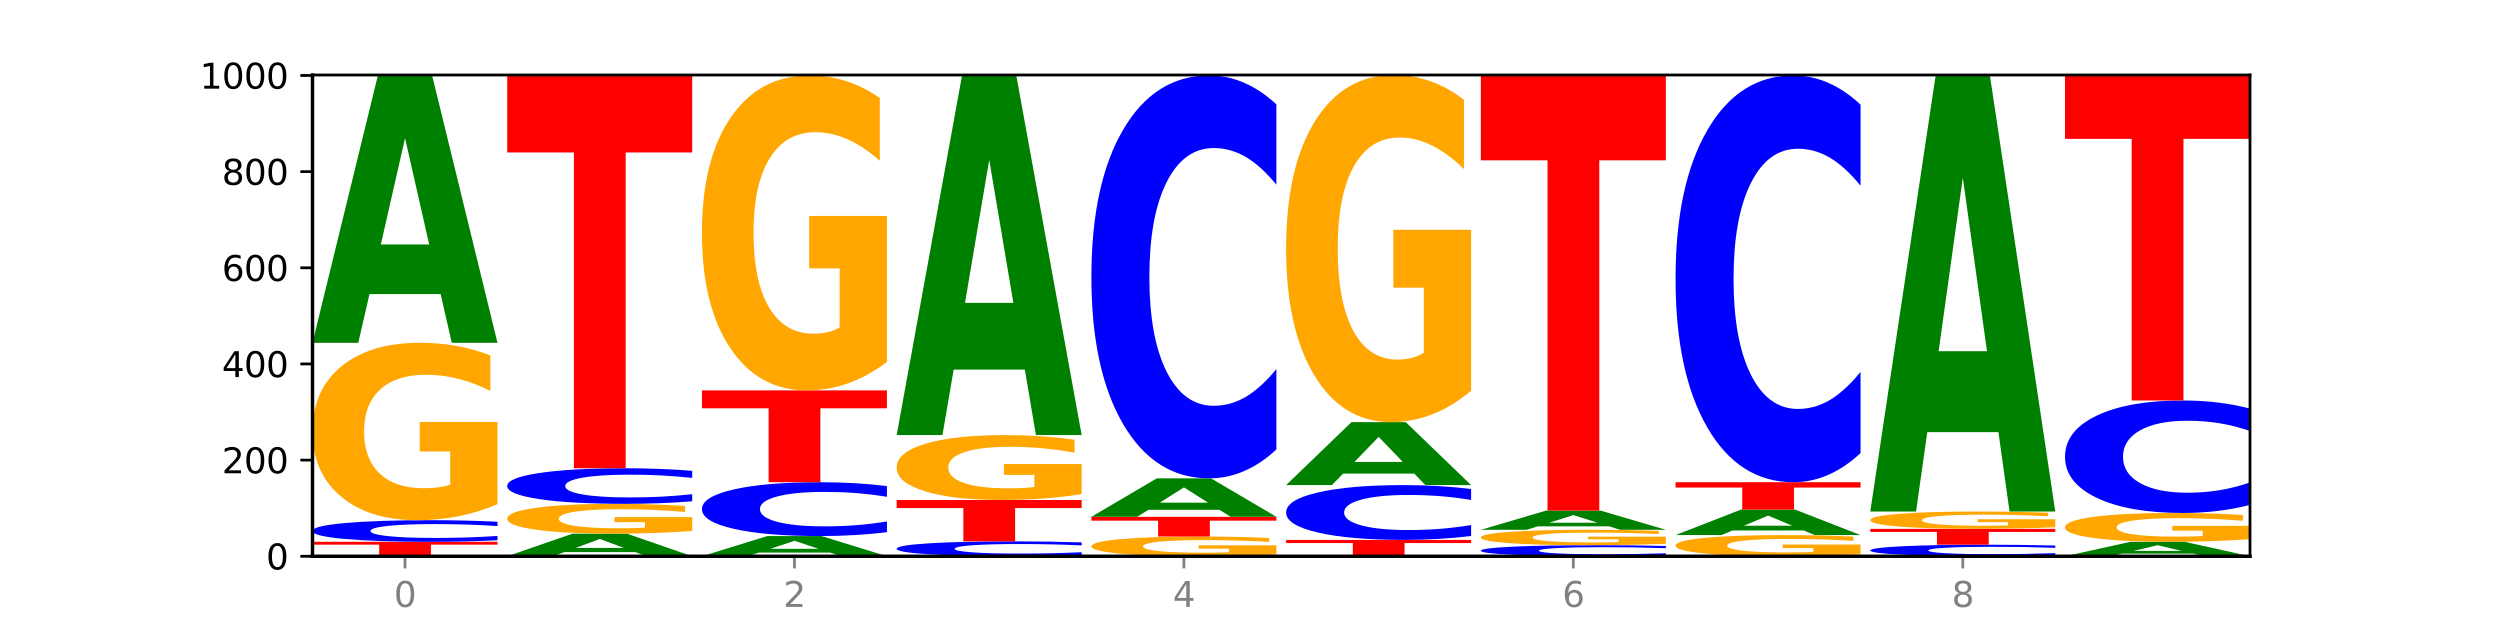 <?xml version="1.0" encoding="utf-8" standalone="no"?>
<!DOCTYPE svg PUBLIC "-//W3C//DTD SVG 1.1//EN"
  "http://www.w3.org/Graphics/SVG/1.1/DTD/svg11.dtd">
<svg xmlns:xlink="http://www.w3.org/1999/xlink" width="720pt" height="180pt" viewBox="0 0 720 180" xmlns="http://www.w3.org/2000/svg" version="1.1">
 <defs>
  <style type="text/css">*{stroke-linejoin: round; stroke-linecap: butt}</style>
 </defs>
 <g id="figure_1">
  <g id="patch_1">
   <path d="M 0 180 
L 720 180 
L 720 0 
L 0 0 
z
" style="fill: #ffffff"/>
  </g>
  <g id="axes_1">
   <g id="patch_2">
    <path d="M 90 160.2 
L 648 160.2 
L 648 21.6 
L 90 21.6 
z
" style="fill: #ffffff"/>
   </g>
   <g id="line2d_1">
    <path d="M 90 160.2 
L 648 160.2 
" clip-path="url(#p715524b9cb)" style="fill: none; stroke: #000000; stroke-width: 0.5; stroke-linecap: square"/>
   </g>
   <g id="patch_3">
    <path d="M 90 156.046 
L 143.276 156.046 
L 143.276 156.856 
L 124.109 156.856 
L 124.109 160.2 
L 109.204 160.2 
L 109.204 156.856 
L 90 156.856 
L 90 156.046 
z
" clip-path="url(#p715524b9cb)" style="fill: #ff0000"/>
   </g>
   <g id="patch_4">
    <path d="M 143.276 155.6 
Q 138.82 155.821 134.001 155.933 
Q 129.182 156.046 123.934 156.046 
Q 108.282 156.046 99.141 155.207 
Q 90 154.368 90 152.933 
Q 90 151.492 99.141 150.655 
Q 108.282 149.815 123.934 149.815 
Q 129.182 149.815 134.001 149.929 
Q 138.82 150.041 143.276 150.262 
L 143.276 151.504 
Q 138.78 151.211 134.417 151.074 
Q 130.055 150.938 125.236 150.938 
Q 116.591 150.938 111.638 151.469 
Q 106.698 152 106.698 152.933 
Q 106.698 153.862 111.638 154.394 
Q 116.591 154.924 125.236 154.924 
Q 130.055 154.924 134.417 154.787 
Q 138.78 154.65 143.276 154.356 
L 143.276 155.6 
z
" clip-path="url(#p715524b9cb)" style="fill: #0000ff"/>
   </g>
   <g id="patch_5">
    <path d="M 143.276 145.193 
Q 137.903 147.504 132.124 148.665 
Q 126.345 149.815 120.184 149.815 
Q 106.262 149.815 98.131 142.934 
Q 90 136.053 90 124.285 
Q 90 112.38 98.274 105.552 
Q 106.561 98.723 120.972 98.723 
Q 126.525 98.723 131.611 99.652 
Q 136.709 100.57 141.223 102.385 
L 141.223 112.57 
Q 136.566 110.238 131.957 109.087 
Q 127.348 107.926 122.716 107.926 
Q 114.143 107.926 109.498 112.169 
Q 104.853 116.401 104.853 124.285 
Q 104.853 132.095 109.331 136.359 
Q 113.808 140.612 122.047 140.612 
Q 124.292 140.612 126.214 140.369 
Q 128.136 140.116 129.665 139.588 
L 129.665 130.026 
L 120.889 130.026 
L 120.889 121.509 
L 143.276 121.509 
L 143.276 145.193 
z
" clip-path="url(#p715524b9cb)" style="fill: #ffa600"/>
   </g>
   <g id="patch_6">
    <path d="M 126.905 84.699 
L 106.415 84.699 
L 103.18 98.723 
L 90 98.723 
L 108.823 21.738 
L 124.454 21.738 
L 143.276 98.723 
L 130.107 98.723 
L 126.905 84.699 
z
M 109.683 70.411 
L 123.604 70.411 
L 116.655 39.788 
L 109.683 70.411 
z
" clip-path="url(#p715524b9cb)" style="fill: #008000"/>
   </g>
   <g id="patch_7">
    <path d="M 182.985 159.015 
L 162.496 159.015 
L 159.261 160.2 
L 146.08 160.2 
L 164.903 153.692 
L 180.534 153.692 
L 199.357 160.2 
L 186.187 160.2 
L 182.985 159.015 
z
M 165.764 157.807 
L 179.684 157.807 
L 172.735 155.218 
L 165.764 157.807 
z
" clip-path="url(#p715524b9cb)" style="fill: #008000"/>
   </g>
   <g id="patch_8">
    <path d="M 199.357 152.916 
Q 193.984 153.304 188.205 153.499 
Q 182.426 153.692 176.265 153.692 
Q 162.343 153.692 154.212 152.536 
Q 146.08 151.38 146.08 149.403 
Q 146.08 147.402 154.355 146.255 
Q 162.641 145.108 177.053 145.108 
Q 182.605 145.108 187.691 145.264 
Q 192.79 145.418 197.303 145.723 
L 197.303 147.434 
Q 192.646 147.042 188.038 146.849 
Q 183.429 146.654 178.796 146.654 
Q 170.223 146.654 165.578 147.367 
Q 160.934 148.078 160.934 149.403 
Q 160.934 150.715 165.411 151.431 
Q 169.889 152.146 178.127 152.146 
Q 180.372 152.146 182.294 152.105 
Q 184.217 152.063 185.745 151.974 
L 185.745 150.367 
L 176.969 150.367 
L 176.969 148.936 
L 199.357 148.936 
L 199.357 152.916 
z
" clip-path="url(#p715524b9cb)" style="fill: #ffa600"/>
   </g>
   <g id="patch_9">
    <path d="M 199.357 144.373 
Q 194.9 144.737 190.081 144.921 
Q 185.263 145.108 180.014 145.108 
Q 164.363 145.108 155.222 143.728 
Q 146.08 142.348 146.08 139.988 
Q 146.08 137.619 155.222 136.242 
Q 164.363 134.862 180.014 134.862 
Q 185.263 134.862 190.081 135.048 
Q 194.9 135.232 199.357 135.596 
L 199.357 137.638 
Q 194.86 137.156 190.498 136.932 
Q 186.135 136.707 181.316 136.707 
Q 172.672 136.707 167.718 137.581 
Q 162.779 138.453 162.779 139.988 
Q 162.779 141.516 167.718 142.39 
Q 172.672 143.262 181.316 143.262 
Q 186.135 143.262 190.498 143.038 
Q 194.86 142.811 199.357 142.329 
L 199.357 144.373 
z
" clip-path="url(#p715524b9cb)" style="fill: #0000ff"/>
   </g>
   <g id="patch_10">
    <path d="M 146.08 21.877 
L 199.357 21.877 
L 199.357 43.912 
L 180.19 43.912 
L 180.19 134.862 
L 165.285 134.862 
L 165.285 43.912 
L 146.08 43.912 
L 146.08 21.877 
z
" clip-path="url(#p715524b9cb)" style="fill: #ff0000"/>
   </g>
   <g id="patch_11">
    <path d="M 239.065 159.141 
L 218.576 159.141 
L 215.341 160.2 
L 202.161 160.2 
L 220.983 154.385 
L 236.615 154.385 
L 255.437 160.2 
L 242.268 160.2 
L 239.065 159.141 
z
M 221.844 158.061 
L 235.765 158.061 
L 228.815 155.748 
L 221.844 158.061 
z
" clip-path="url(#p715524b9cb)" style="fill: #008000"/>
   </g>
   <g id="patch_12">
    <path d="M 255.437 153.273 
Q 250.981 153.824 246.162 154.103 
Q 241.343 154.385 236.094 154.385 
Q 220.443 154.385 211.302 152.296 
Q 202.161 150.207 202.161 146.636 
Q 202.161 143.051 211.302 140.966 
Q 220.443 138.877 236.094 138.877 
Q 241.343 138.877 246.162 139.159 
Q 250.981 139.438 255.437 139.989 
L 255.437 143.08 
Q 250.94 142.349 246.578 142.01 
Q 242.215 141.67 237.397 141.67 
Q 228.752 141.67 223.799 142.993 
Q 218.859 144.313 218.859 146.636 
Q 218.859 148.948 223.799 150.271 
Q 228.752 151.591 237.397 151.591 
Q 242.215 151.591 246.578 151.252 
Q 250.94 150.909 255.437 150.179 
L 255.437 153.273 
z
" clip-path="url(#p715524b9cb)" style="fill: #0000ff"/>
   </g>
   <g id="patch_13">
    <path d="M 202.161 112.431 
L 255.437 112.431 
L 255.437 117.589 
L 236.27 117.589 
L 236.27 138.877 
L 221.365 138.877 
L 221.365 117.589 
L 202.161 117.589 
L 202.161 112.431 
z
" clip-path="url(#p715524b9cb)" style="fill: #ff0000"/>
   </g>
   <g id="patch_14">
    <path d="M 255.437 104.225 
Q 250.064 108.328 244.285 110.389 
Q 238.506 112.431 232.345 112.431 
Q 218.423 112.431 210.292 100.216 
Q 202.161 88.001 202.161 67.113 
Q 202.161 45.981 210.435 33.859 
Q 218.722 21.738 233.133 21.738 
Q 238.685 21.738 243.772 23.387 
Q 248.87 25.017 253.384 28.239 
L 253.384 46.318 
Q 248.727 42.177 244.118 40.135 
Q 239.509 38.075 234.876 38.075 
Q 226.304 38.075 221.659 45.606 
Q 217.014 53.118 217.014 67.113 
Q 217.014 80.976 221.492 88.545 
Q 225.969 96.095 234.208 96.095 
Q 236.453 96.095 238.375 95.664 
Q 240.297 95.214 241.826 94.277 
L 241.826 77.304 
L 233.05 77.304 
L 233.05 62.186 
L 255.437 62.186 
L 255.437 104.225 
z
" clip-path="url(#p715524b9cb)" style="fill: #ffa600"/>
   </g>
   <g id="patch_15">
    <path d="M 311.518 159.892 
Q 307.061 160.045 302.242 160.122 
Q 297.423 160.2 292.175 160.2 
Q 276.524 160.2 267.382 159.622 
Q 258.241 159.044 258.241 158.055 
Q 258.241 157.063 267.382 156.486 
Q 276.524 155.908 292.175 155.908 
Q 297.423 155.908 302.242 155.986 
Q 307.061 156.063 311.518 156.215 
L 311.518 157.071 
Q 307.021 156.869 302.658 156.775 
Q 298.296 156.681 293.477 156.681 
Q 284.832 156.681 279.879 157.047 
Q 274.94 157.412 274.94 158.055 
Q 274.94 158.695 279.879 159.062 
Q 284.832 159.427 293.477 159.427 
Q 298.296 159.427 302.658 159.333 
Q 307.021 159.238 311.518 159.036 
L 311.518 159.892 
z
" clip-path="url(#p715524b9cb)" style="fill: #0000ff"/>
   </g>
   <g id="patch_16">
    <path d="M 258.241 144 
L 311.518 144 
L 311.518 146.322 
L 292.35 146.322 
L 292.35 155.908 
L 277.445 155.908 
L 277.445 146.322 
L 258.241 146.322 
L 258.241 144 
z
" clip-path="url(#p715524b9cb)" style="fill: #ff0000"/>
   </g>
   <g id="patch_17">
    <path d="M 311.518 142.309 
Q 306.145 143.154 300.366 143.579 
Q 294.587 144 288.426 144 
Q 274.504 144 266.372 141.482 
Q 258.241 138.965 258.241 134.66 
Q 258.241 130.304 266.516 127.806 
Q 274.802 125.308 289.214 125.308 
Q 294.766 125.308 299.852 125.647 
Q 304.951 125.983 309.464 126.648 
L 309.464 130.374 
Q 304.807 129.52 300.198 129.099 
Q 295.59 128.675 290.957 128.675 
Q 282.384 128.675 277.739 130.227 
Q 273.095 131.775 273.095 134.66 
Q 273.095 137.517 277.572 139.077 
Q 282.05 140.633 290.288 140.633 
Q 292.533 140.633 294.455 140.544 
Q 296.378 140.452 297.906 140.258 
L 297.906 136.76 
L 289.13 136.76 
L 289.13 133.644 
L 311.518 133.644 
L 311.518 142.309 
z
" clip-path="url(#p715524b9cb)" style="fill: #ffa600"/>
   </g>
   <g id="patch_18">
    <path d="M 295.146 106.441 
L 274.657 106.441 
L 271.421 125.308 
L 258.241 125.308 
L 277.064 21.738 
L 292.695 21.738 
L 311.518 125.308 
L 298.348 125.308 
L 295.146 106.441 
z
M 277.924 87.218 
L 291.845 87.218 
L 284.896 46.022 
L 277.924 87.218 
z
" clip-path="url(#p715524b9cb)" style="fill: #008000"/>
   </g>
   <g id="patch_19">
    <path d="M 367.598 159.686 
Q 362.225 159.943 356.446 160.072 
Q 350.667 160.2 344.506 160.2 
Q 330.584 160.2 322.453 159.435 
Q 314.322 158.671 314.322 157.363 
Q 314.322 156.041 322.596 155.282 
Q 330.882 154.523 345.294 154.523 
Q 350.846 154.523 355.933 154.626 
Q 361.031 154.728 365.544 154.93 
L 365.544 156.062 
Q 360.888 155.802 356.279 155.675 
Q 351.67 155.546 347.037 155.546 
Q 338.464 155.546 333.82 156.017 
Q 329.175 156.487 329.175 157.363 
Q 329.175 158.231 333.653 158.705 
Q 338.13 159.177 346.369 159.177 
Q 348.613 159.177 350.536 159.15 
Q 352.458 159.122 353.986 159.064 
L 353.986 158.001 
L 345.21 158.001 
L 345.21 157.055 
L 367.598 157.055 
L 367.598 159.686 
z
" clip-path="url(#p715524b9cb)" style="fill: #ffa600"/>
   </g>
   <g id="patch_20">
    <path d="M 314.322 148.846 
L 367.598 148.846 
L 367.598 149.953 
L 348.431 149.953 
L 348.431 154.523 
L 333.526 154.523 
L 333.526 149.953 
L 314.322 149.953 
L 314.322 148.846 
z
" clip-path="url(#p715524b9cb)" style="fill: #ff0000"/>
   </g>
   <g id="patch_21">
    <path d="M 351.226 146.828 
L 330.737 146.828 
L 327.502 148.846 
L 314.322 148.846 
L 333.144 137.769 
L 348.775 137.769 
L 367.598 148.846 
L 354.429 148.846 
L 351.226 146.828 
z
M 334.005 144.772 
L 347.926 144.772 
L 340.976 140.366 
L 334.005 144.772 
z
" clip-path="url(#p715524b9cb)" style="fill: #008000"/>
   </g>
   <g id="patch_22">
    <path d="M 367.598 129.452 
Q 363.142 133.575 358.323 135.66 
Q 353.504 137.769 348.255 137.769 
Q 332.604 137.769 323.463 122.142 
Q 314.322 106.515 314.322 79.79 
Q 314.322 52.969 323.463 37.366 
Q 332.604 21.738 348.255 21.738 
Q 353.504 21.738 358.323 23.848 
Q 363.142 25.933 367.598 30.055 
L 367.598 53.185 
Q 363.101 47.72 358.739 45.18 
Q 354.376 42.639 349.557 42.639 
Q 340.913 42.639 335.96 52.538 
Q 331.02 62.413 331.02 79.79 
Q 331.02 97.095 335.96 106.994 
Q 340.913 116.869 349.557 116.869 
Q 354.376 116.869 358.739 114.328 
Q 363.101 111.764 367.598 106.299 
L 367.598 129.452 
z
" clip-path="url(#p715524b9cb)" style="fill: #0000ff"/>
   </g>
   <g id="patch_23">
    <path d="M 370.402 155.492 
L 423.678 155.492 
L 423.678 156.41 
L 404.511 156.41 
L 404.511 160.2 
L 389.606 160.2 
L 389.606 156.41 
L 370.402 156.41 
L 370.402 155.492 
z
" clip-path="url(#p715524b9cb)" style="fill: #ff0000"/>
   </g>
   <g id="patch_24">
    <path d="M 423.678 154.361 
Q 419.222 154.922 414.403 155.205 
Q 409.584 155.492 404.336 155.492 
Q 388.684 155.492 379.543 153.366 
Q 370.402 151.24 370.402 147.605 
Q 370.402 143.956 379.543 141.834 
Q 388.684 139.708 404.336 139.708 
Q 409.584 139.708 414.403 139.995 
Q 419.222 140.278 423.678 140.839 
L 423.678 143.986 
Q 419.182 143.242 414.819 142.897 
Q 410.457 142.551 405.638 142.551 
Q 396.993 142.551 392.04 143.898 
Q 387.1 145.241 387.1 147.605 
Q 387.1 149.959 392.04 151.306 
Q 396.993 152.649 405.638 152.649 
Q 410.457 152.649 414.819 152.303 
Q 419.182 151.955 423.678 151.211 
L 423.678 154.361 
z
" clip-path="url(#p715524b9cb)" style="fill: #0000ff"/>
   </g>
   <g id="patch_25">
    <path d="M 407.307 136.403 
L 386.817 136.403 
L 383.582 139.708 
L 370.402 139.708 
L 389.225 121.569 
L 404.856 121.569 
L 423.678 139.708 
L 410.509 139.708 
L 407.307 136.403 
z
M 390.085 133.037 
L 404.006 133.037 
L 397.057 125.822 
L 390.085 133.037 
z
" clip-path="url(#p715524b9cb)" style="fill: #008000"/>
   </g>
   <g id="patch_26">
    <path d="M 423.678 112.524 
Q 418.305 117.047 412.526 119.318 
Q 406.747 121.569 400.586 121.569 
Q 386.664 121.569 378.533 108.105 
Q 370.402 94.641 370.402 71.616 
Q 370.402 48.322 378.676 34.961 
Q 386.963 21.6 401.374 21.6 
Q 406.927 21.6 412.013 23.417 
Q 417.111 25.214 421.625 28.766 
L 421.625 48.693 
Q 416.968 44.13 412.359 41.879 
Q 407.75 39.607 403.118 39.607 
Q 394.545 39.607 389.9 47.909 
Q 385.255 56.19 385.255 71.616 
Q 385.255 86.897 389.733 95.24 
Q 394.21 103.562 402.449 103.562 
Q 404.694 103.562 406.616 103.087 
Q 408.538 102.591 410.067 101.559 
L 410.067 82.849 
L 401.291 82.849 
L 401.291 66.185 
L 423.678 66.185 
L 423.678 112.524 
z
" clip-path="url(#p715524b9cb)" style="fill: #ffa600"/>
   </g>
   <g id="patch_27">
    <path d="M 479.759 159.972 
Q 475.302 160.085 470.483 160.142 
Q 465.665 160.2 460.416 160.2 
Q 444.765 160.2 435.624 159.771 
Q 426.482 159.342 426.482 158.609 
Q 426.482 157.873 435.624 157.444 
Q 444.765 157.015 460.416 157.015 
Q 465.665 157.015 470.483 157.073 
Q 475.302 157.131 479.759 157.244 
L 479.759 157.878 
Q 475.262 157.728 470.9 157.659 
Q 466.537 157.589 461.718 157.589 
Q 453.074 157.589 448.12 157.861 
Q 443.181 158.132 443.181 158.609 
Q 443.181 159.084 448.12 159.355 
Q 453.074 159.626 461.718 159.626 
Q 466.537 159.626 470.9 159.557 
Q 475.262 159.486 479.759 159.336 
L 479.759 159.972 
z
" clip-path="url(#p715524b9cb)" style="fill: #0000ff"/>
   </g>
   <g id="patch_28">
    <path d="M 479.759 156.615 
Q 474.386 156.815 468.607 156.916 
Q 462.828 157.015 456.667 157.015 
Q 442.745 157.015 434.614 156.419 
Q 426.482 155.822 426.482 154.801 
Q 426.482 153.769 434.757 153.177 
Q 443.043 152.585 457.455 152.585 
Q 463.007 152.585 468.093 152.665 
Q 473.192 152.745 477.705 152.902 
L 477.705 153.785 
Q 473.049 153.583 468.44 153.483 
Q 463.831 153.383 459.198 153.383 
Q 450.625 153.383 445.98 153.751 
Q 441.336 154.118 441.336 154.801 
Q 441.336 155.479 445.813 155.848 
Q 450.291 156.217 458.529 156.217 
Q 460.774 156.217 462.697 156.196 
Q 464.619 156.174 466.147 156.128 
L 466.147 155.299 
L 457.371 155.299 
L 457.371 154.561 
L 479.759 154.561 
L 479.759 156.615 
z
" clip-path="url(#p715524b9cb)" style="fill: #ffa600"/>
   </g>
   <g id="patch_29">
    <path d="M 463.387 151.576 
L 442.898 151.576 
L 439.663 152.585 
L 426.482 152.585 
L 445.305 147.046 
L 460.936 147.046 
L 479.759 152.585 
L 466.589 152.585 
L 463.387 151.576 
z
M 446.166 150.548 
L 460.087 150.548 
L 453.137 148.345 
L 446.166 150.548 
z
" clip-path="url(#p715524b9cb)" style="fill: #008000"/>
   </g>
   <g id="patch_30">
    <path d="M 426.482 21.738 
L 479.759 21.738 
L 479.759 46.177 
L 460.592 46.177 
L 460.592 147.046 
L 445.687 147.046 
L 445.687 46.177 
L 426.482 46.177 
L 426.482 21.738 
z
" clip-path="url(#p715524b9cb)" style="fill: #ff0000"/>
   </g>
   <g id="patch_31">
    <path d="M 535.839 159.649 
Q 530.466 159.924 524.687 160.063 
Q 518.908 160.2 512.747 160.2 
Q 498.825 160.2 490.694 159.379 
Q 482.563 158.559 482.563 157.156 
Q 482.563 155.736 490.837 154.922 
Q 499.124 154.108 513.535 154.108 
Q 519.087 154.108 524.174 154.218 
Q 529.272 154.328 533.786 154.544 
L 533.786 155.759 
Q 529.129 155.481 524.52 155.344 
Q 519.911 155.205 515.278 155.205 
Q 506.706 155.205 502.061 155.711 
Q 497.416 156.216 497.416 157.156 
Q 497.416 158.087 501.894 158.595 
Q 506.371 159.103 514.61 159.103 
Q 516.855 159.103 518.777 159.074 
Q 520.699 159.043 522.228 158.981 
L 522.228 157.84 
L 513.452 157.84 
L 513.452 156.825 
L 535.839 156.825 
L 535.839 159.649 
z
" clip-path="url(#p715524b9cb)" style="fill: #ffa600"/>
   </g>
   <g id="patch_32">
    <path d="M 519.467 152.771 
L 498.978 152.771 
L 495.743 154.108 
L 482.563 154.108 
L 501.385 146.769 
L 517.017 146.769 
L 535.839 154.108 
L 522.67 154.108 
L 519.467 152.771 
z
M 502.246 151.409 
L 516.167 151.409 
L 509.217 148.49 
L 502.246 151.409 
z
" clip-path="url(#p715524b9cb)" style="fill: #008000"/>
   </g>
   <g id="patch_33">
    <path d="M 482.563 138.877 
L 535.839 138.877 
L 535.839 140.416 
L 516.672 140.416 
L 516.672 146.769 
L 501.767 146.769 
L 501.767 140.416 
L 482.563 140.416 
L 482.563 138.877 
z
" clip-path="url(#p715524b9cb)" style="fill: #ff0000"/>
   </g>
   <g id="patch_34">
    <path d="M 535.839 130.481 
Q 531.383 134.642 526.564 136.748 
Q 521.745 138.877 516.496 138.877 
Q 500.845 138.877 491.704 123.1 
Q 482.563 107.324 482.563 80.344 
Q 482.563 53.267 491.704 37.515 
Q 500.845 21.738 516.496 21.738 
Q 521.745 21.738 526.564 23.868 
Q 531.383 25.973 535.839 30.135 
L 535.839 53.485 
Q 531.342 47.968 526.98 45.403 
Q 522.617 42.838 517.799 42.838 
Q 509.154 42.838 504.201 52.832 
Q 499.261 62.801 499.261 80.344 
Q 499.261 97.814 504.201 107.808 
Q 509.154 117.777 517.799 117.777 
Q 522.617 117.777 526.98 115.212 
Q 531.342 112.623 535.839 107.106 
L 535.839 130.481 
z
" clip-path="url(#p715524b9cb)" style="fill: #0000ff"/>
   </g>
   <g id="patch_35">
    <path d="M 591.92 159.962 
Q 587.463 160.08 582.644 160.14 
Q 577.825 160.2 572.577 160.2 
Q 556.926 160.2 547.784 159.752 
Q 538.643 159.305 538.643 158.539 
Q 538.643 157.771 547.784 157.324 
Q 556.926 156.877 572.577 156.877 
Q 577.825 156.877 582.644 156.937 
Q 587.463 156.997 591.92 157.115 
L 591.92 157.778 
Q 587.423 157.621 583.06 157.548 
Q 578.698 157.476 573.879 157.476 
Q 565.234 157.476 560.281 157.759 
Q 555.342 158.042 555.342 158.539 
Q 555.342 159.035 560.281 159.319 
Q 565.234 159.601 573.879 159.601 
Q 578.698 159.601 583.06 159.529 
Q 587.423 159.455 591.92 159.299 
L 591.92 159.962 
z
" clip-path="url(#p715524b9cb)" style="fill: #0000ff"/>
   </g>
   <g id="patch_36">
    <path d="M 538.643 152.308 
L 591.92 152.308 
L 591.92 153.199 
L 572.752 153.199 
L 572.752 156.877 
L 557.847 156.877 
L 557.847 153.199 
L 538.643 153.199 
L 538.643 152.308 
z
" clip-path="url(#p715524b9cb)" style="fill: #ff0000"/>
   </g>
   <g id="patch_37">
    <path d="M 591.92 151.857 
Q 586.547 152.082 580.768 152.195 
Q 574.989 152.308 568.828 152.308 
Q 554.906 152.308 546.774 151.636 
Q 538.643 150.965 538.643 149.817 
Q 538.643 148.655 546.918 147.989 
Q 555.204 147.323 569.616 147.323 
Q 575.168 147.323 580.254 147.414 
Q 585.353 147.503 589.866 147.68 
L 589.866 148.674 
Q 585.209 148.446 580.6 148.334 
Q 575.992 148.221 571.359 148.221 
Q 562.786 148.221 558.141 148.635 
Q 553.497 149.048 553.497 149.817 
Q 553.497 150.579 557.974 150.995 
Q 562.452 151.41 570.69 151.41 
Q 572.935 151.41 574.857 151.386 
Q 576.78 151.361 578.308 151.31 
L 578.308 150.377 
L 569.532 150.377 
L 569.532 149.546 
L 591.92 149.546 
L 591.92 151.857 
z
" clip-path="url(#p715524b9cb)" style="fill: #ffa600"/>
   </g>
   <g id="patch_38">
    <path d="M 575.548 124.445 
L 555.059 124.445 
L 551.823 147.323 
L 538.643 147.323 
L 557.466 21.738 
L 573.097 21.738 
L 591.92 147.323 
L 578.75 147.323 
L 575.548 124.445 
z
M 558.326 101.137 
L 572.247 101.137 
L 565.298 51.183 
L 558.326 101.137 
z
" clip-path="url(#p715524b9cb)" style="fill: #008000"/>
   </g>
   <g id="patch_39">
    <path d="M 631.628 159.443 
L 611.139 159.443 
L 607.904 160.2 
L 594.724 160.2 
L 613.546 156.046 
L 629.177 156.046 
L 648 160.2 
L 634.831 160.2 
L 631.628 159.443 
z
M 614.407 158.672 
L 628.328 158.672 
L 621.378 157.02 
L 614.407 158.672 
z
" clip-path="url(#p715524b9cb)" style="fill: #008000"/>
   </g>
   <g id="patch_40">
    <path d="M 648 155.294 
Q 642.627 155.67 636.848 155.859 
Q 631.069 156.046 624.908 156.046 
Q 610.986 156.046 602.855 154.927 
Q 594.724 153.808 594.724 151.895 
Q 594.724 149.959 602.998 148.849 
Q 611.284 147.738 625.696 147.738 
Q 631.248 147.738 636.335 147.889 
Q 641.433 148.039 645.946 148.334 
L 645.946 149.99 
Q 641.29 149.611 636.681 149.424 
Q 632.072 149.235 627.439 149.235 
Q 618.866 149.235 614.222 149.925 
Q 609.577 150.613 609.577 151.895 
Q 609.577 153.165 614.055 153.858 
Q 618.532 154.55 626.771 154.55 
Q 629.015 154.55 630.938 154.51 
Q 632.86 154.469 634.388 154.383 
L 634.388 152.828 
L 625.612 152.828 
L 625.612 151.444 
L 648 151.444 
L 648 155.294 
z
" clip-path="url(#p715524b9cb)" style="fill: #ffa600"/>
   </g>
   <g id="patch_41">
    <path d="M 648 145.416 
Q 643.544 146.567 638.725 147.149 
Q 633.906 147.738 628.657 147.738 
Q 613.006 147.738 603.865 143.375 
Q 594.724 139.011 594.724 131.549 
Q 594.724 124.059 603.865 119.702 
Q 613.006 115.338 628.657 115.338 
Q 633.906 115.338 638.725 115.927 
Q 643.544 116.51 648 117.661 
L 648 124.119 
Q 643.503 122.593 639.141 121.884 
Q 634.778 121.175 629.959 121.175 
Q 621.315 121.175 616.362 123.939 
Q 611.422 126.696 611.422 131.549 
Q 611.422 136.381 616.362 139.145 
Q 621.315 141.902 629.959 141.902 
Q 634.778 141.902 639.141 141.193 
Q 643.503 140.477 648 138.951 
L 648 145.416 
z
" clip-path="url(#p715524b9cb)" style="fill: #0000ff"/>
   </g>
   <g id="patch_42">
    <path d="M 594.724 21.738 
L 648 21.738 
L 648 39.993 
L 628.833 39.993 
L 628.833 115.338 
L 613.928 115.338 
L 613.928 39.993 
L 594.724 39.993 
L 594.724 21.738 
z
" clip-path="url(#p715524b9cb)" style="fill: #ff0000"/>
   </g>
   <g id="matplotlib.axis_1">
    <g id="xtick_1">
     <g id="line2d_2">
      <defs>
       <path id="md84467490e" d="M 0 0 
L 0 3.5 
" style="stroke: #808080; stroke-width: 0.8"/>
      </defs>
      <g>
       <use xlink:href="#md84467490e" x="116.638" y="160.2" style="fill: #808080; stroke: #808080; stroke-width: 0.8"/>
      </g>
     </g>
     <g id="text_1">
      <!-- 0 -->
      <g style="fill: #808080" transform="translate(113.457 174.798) scale(0.1 -0.1)">
       <defs>
        <path id="DejaVuSans-30" d="M 2034 4250 
Q 1547 4250 1301 3770 
Q 1056 3291 1056 2328 
Q 1056 1369 1301 889 
Q 1547 409 2034 409 
Q 2525 409 2770 889 
Q 3016 1369 3016 2328 
Q 3016 3291 2770 3770 
Q 2525 4250 2034 4250 
z
M 2034 4750 
Q 2819 4750 3233 4129 
Q 3647 3509 3647 2328 
Q 3647 1150 3233 529 
Q 2819 -91 2034 -91 
Q 1250 -91 836 529 
Q 422 1150 422 2328 
Q 422 3509 836 4129 
Q 1250 4750 2034 4750 
z
" transform="scale(0.016)"/>
       </defs>
       <use xlink:href="#DejaVuSans-30"/>
      </g>
     </g>
    </g>
    <g id="xtick_2">
     <g id="line2d_3">
      <g>
       <use xlink:href="#md84467490e" x="228.799" y="160.2" style="fill: #808080; stroke: #808080; stroke-width: 0.8"/>
      </g>
     </g>
     <g id="text_2">
      <!-- 2 -->
      <g style="fill: #808080" transform="translate(225.618 174.798) scale(0.1 -0.1)">
       <defs>
        <path id="DejaVuSans-32" d="M 1228 531 
L 3431 531 
L 3431 0 
L 469 0 
L 469 531 
Q 828 903 1448 1529 
Q 2069 2156 2228 2338 
Q 2531 2678 2651 2914 
Q 2772 3150 2772 3378 
Q 2772 3750 2511 3984 
Q 2250 4219 1831 4219 
Q 1534 4219 1204 4116 
Q 875 4013 500 3803 
L 500 4441 
Q 881 4594 1212 4672 
Q 1544 4750 1819 4750 
Q 2544 4750 2975 4387 
Q 3406 4025 3406 3419 
Q 3406 3131 3298 2873 
Q 3191 2616 2906 2266 
Q 2828 2175 2409 1742 
Q 1991 1309 1228 531 
z
" transform="scale(0.016)"/>
       </defs>
       <use xlink:href="#DejaVuSans-32"/>
      </g>
     </g>
    </g>
    <g id="xtick_3">
     <g id="line2d_4">
      <g>
       <use xlink:href="#md84467490e" x="340.96" y="160.2" style="fill: #808080; stroke: #808080; stroke-width: 0.8"/>
      </g>
     </g>
     <g id="text_3">
      <!-- 4 -->
      <g style="fill: #808080" transform="translate(337.779 174.798) scale(0.1 -0.1)">
       <defs>
        <path id="DejaVuSans-34" d="M 2419 4116 
L 825 1625 
L 2419 1625 
L 2419 4116 
z
M 2253 4666 
L 3047 4666 
L 3047 1625 
L 3713 1625 
L 3713 1100 
L 3047 1100 
L 3047 0 
L 2419 0 
L 2419 1100 
L 313 1100 
L 313 1709 
L 2253 4666 
z
" transform="scale(0.016)"/>
       </defs>
       <use xlink:href="#DejaVuSans-34"/>
      </g>
     </g>
    </g>
    <g id="xtick_4">
     <g id="line2d_5">
      <g>
       <use xlink:href="#md84467490e" x="453.121" y="160.2" style="fill: #808080; stroke: #808080; stroke-width: 0.8"/>
      </g>
     </g>
     <g id="text_4">
      <!-- 6 -->
      <g style="fill: #808080" transform="translate(449.939 174.798) scale(0.1 -0.1)">
       <defs>
        <path id="DejaVuSans-36" d="M 2113 2584 
Q 1688 2584 1439 2293 
Q 1191 2003 1191 1497 
Q 1191 994 1439 701 
Q 1688 409 2113 409 
Q 2538 409 2786 701 
Q 3034 994 3034 1497 
Q 3034 2003 2786 2293 
Q 2538 2584 2113 2584 
z
M 3366 4563 
L 3366 3988 
Q 3128 4100 2886 4159 
Q 2644 4219 2406 4219 
Q 1781 4219 1451 3797 
Q 1122 3375 1075 2522 
Q 1259 2794 1537 2939 
Q 1816 3084 2150 3084 
Q 2853 3084 3261 2657 
Q 3669 2231 3669 1497 
Q 3669 778 3244 343 
Q 2819 -91 2113 -91 
Q 1303 -91 875 529 
Q 447 1150 447 2328 
Q 447 3434 972 4092 
Q 1497 4750 2381 4750 
Q 2619 4750 2861 4703 
Q 3103 4656 3366 4563 
z
" transform="scale(0.016)"/>
       </defs>
       <use xlink:href="#DejaVuSans-36"/>
      </g>
     </g>
    </g>
    <g id="xtick_5">
     <g id="line2d_6">
      <g>
       <use xlink:href="#md84467490e" x="565.281" y="160.2" style="fill: #808080; stroke: #808080; stroke-width: 0.8"/>
      </g>
     </g>
     <g id="text_5">
      <!-- 8 -->
      <g style="fill: #808080" transform="translate(562.1 174.798) scale(0.1 -0.1)">
       <defs>
        <path id="DejaVuSans-38" d="M 2034 2216 
Q 1584 2216 1326 1975 
Q 1069 1734 1069 1313 
Q 1069 891 1326 650 
Q 1584 409 2034 409 
Q 2484 409 2743 651 
Q 3003 894 3003 1313 
Q 3003 1734 2745 1975 
Q 2488 2216 2034 2216 
z
M 1403 2484 
Q 997 2584 770 2862 
Q 544 3141 544 3541 
Q 544 4100 942 4425 
Q 1341 4750 2034 4750 
Q 2731 4750 3128 4425 
Q 3525 4100 3525 3541 
Q 3525 3141 3298 2862 
Q 3072 2584 2669 2484 
Q 3125 2378 3379 2068 
Q 3634 1759 3634 1313 
Q 3634 634 3220 271 
Q 2806 -91 2034 -91 
Q 1263 -91 848 271 
Q 434 634 434 1313 
Q 434 1759 690 2068 
Q 947 2378 1403 2484 
z
M 1172 3481 
Q 1172 3119 1398 2916 
Q 1625 2713 2034 2713 
Q 2441 2713 2670 2916 
Q 2900 3119 2900 3481 
Q 2900 3844 2670 4047 
Q 2441 4250 2034 4250 
Q 1625 4250 1398 4047 
Q 1172 3844 1172 3481 
z
" transform="scale(0.016)"/>
       </defs>
       <use xlink:href="#DejaVuSans-38"/>
      </g>
     </g>
    </g>
   </g>
   <g id="matplotlib.axis_2">
    <g id="ytick_1">
     <g id="line2d_7">
      <defs>
       <path id="maa035d2215" d="M 0 0 
L -3.5 0 
" style="stroke: #000000; stroke-width: 0.8"/>
      </defs>
      <g>
       <use xlink:href="#maa035d2215" x="90" y="160.2" style="stroke: #000000; stroke-width: 0.8"/>
      </g>
     </g>
     <g id="text_6">
      <!-- 0 -->
      <g transform="translate(76.638 163.999) scale(0.1 -0.1)">
       <use xlink:href="#DejaVuSans-30"/>
      </g>
     </g>
    </g>
    <g id="ytick_2">
     <g id="line2d_8">
      <g>
       <use xlink:href="#maa035d2215" x="90" y="132.508" style="stroke: #000000; stroke-width: 0.8"/>
      </g>
     </g>
     <g id="text_7">
      <!-- 200 -->
      <g transform="translate(63.913 136.307) scale(0.1 -0.1)">
       <use xlink:href="#DejaVuSans-32"/>
       <use xlink:href="#DejaVuSans-30" x="63.623"/>
       <use xlink:href="#DejaVuSans-30" x="127.246"/>
      </g>
     </g>
    </g>
    <g id="ytick_3">
     <g id="line2d_9">
      <g>
       <use xlink:href="#maa035d2215" x="90" y="104.815" style="stroke: #000000; stroke-width: 0.8"/>
      </g>
     </g>
     <g id="text_8">
      <!-- 400 -->
      <g transform="translate(63.913 108.615) scale(0.1 -0.1)">
       <use xlink:href="#DejaVuSans-34"/>
       <use xlink:href="#DejaVuSans-30" x="63.623"/>
       <use xlink:href="#DejaVuSans-30" x="127.246"/>
      </g>
     </g>
    </g>
    <g id="ytick_4">
     <g id="line2d_10">
      <g>
       <use xlink:href="#maa035d2215" x="90" y="77.123" style="stroke: #000000; stroke-width: 0.8"/>
      </g>
     </g>
     <g id="text_9">
      <!-- 600 -->
      <g transform="translate(63.913 80.922) scale(0.1 -0.1)">
       <use xlink:href="#DejaVuSans-36"/>
       <use xlink:href="#DejaVuSans-30" x="63.623"/>
       <use xlink:href="#DejaVuSans-30" x="127.246"/>
      </g>
     </g>
    </g>
    <g id="ytick_5">
     <g id="line2d_11">
      <g>
       <use xlink:href="#maa035d2215" x="90" y="49.431" style="stroke: #000000; stroke-width: 0.8"/>
      </g>
     </g>
     <g id="text_10">
      <!-- 800 -->
      <g transform="translate(63.913 53.23) scale(0.1 -0.1)">
       <use xlink:href="#DejaVuSans-38"/>
       <use xlink:href="#DejaVuSans-30" x="63.623"/>
       <use xlink:href="#DejaVuSans-30" x="127.246"/>
      </g>
     </g>
    </g>
    <g id="ytick_6">
     <g id="line2d_12">
      <g>
       <use xlink:href="#maa035d2215" x="90" y="21.738" style="stroke: #000000; stroke-width: 0.8"/>
      </g>
     </g>
     <g id="text_11">
      <!-- 1000 -->
      <g transform="translate(57.55 25.538) scale(0.1 -0.1)">
       <defs>
        <path id="DejaVuSans-31" d="M 794 531 
L 1825 531 
L 1825 4091 
L 703 3866 
L 703 4441 
L 1819 4666 
L 2450 4666 
L 2450 531 
L 3481 531 
L 3481 0 
L 794 0 
L 794 531 
z
" transform="scale(0.016)"/>
       </defs>
       <use xlink:href="#DejaVuSans-31"/>
       <use xlink:href="#DejaVuSans-30" x="63.623"/>
       <use xlink:href="#DejaVuSans-30" x="127.246"/>
       <use xlink:href="#DejaVuSans-30" x="190.869"/>
      </g>
     </g>
    </g>
   </g>
   <g id="patch_43">
    <path d="M 90 160.2 
L 90 21.6 
" style="fill: none; stroke: #000000; stroke-linejoin: miter; stroke-linecap: square"/>
   </g>
   <g id="patch_44">
    <path d="M 648 160.2 
L 648 21.6 
" style="fill: none; stroke: #000000; stroke-width: 0.8; stroke-linejoin: miter; stroke-linecap: square"/>
   </g>
   <g id="patch_45">
    <path d="M 90 160.2 
L 648 160.2 
" style="fill: none; stroke: #000000; stroke-linejoin: miter; stroke-linecap: square"/>
   </g>
   <g id="patch_46">
    <path d="M 90 21.6 
L 648 21.6 
" style="fill: none; stroke: #000000; stroke-width: 0.8; stroke-linejoin: miter; stroke-linecap: square"/>
   </g>
  </g>
 </g>
 <defs>
  <clipPath id="p715524b9cb">
   <rect x="90" y="21.6" width="558" height="138.6"/>
  </clipPath>
 </defs>
</svg>

